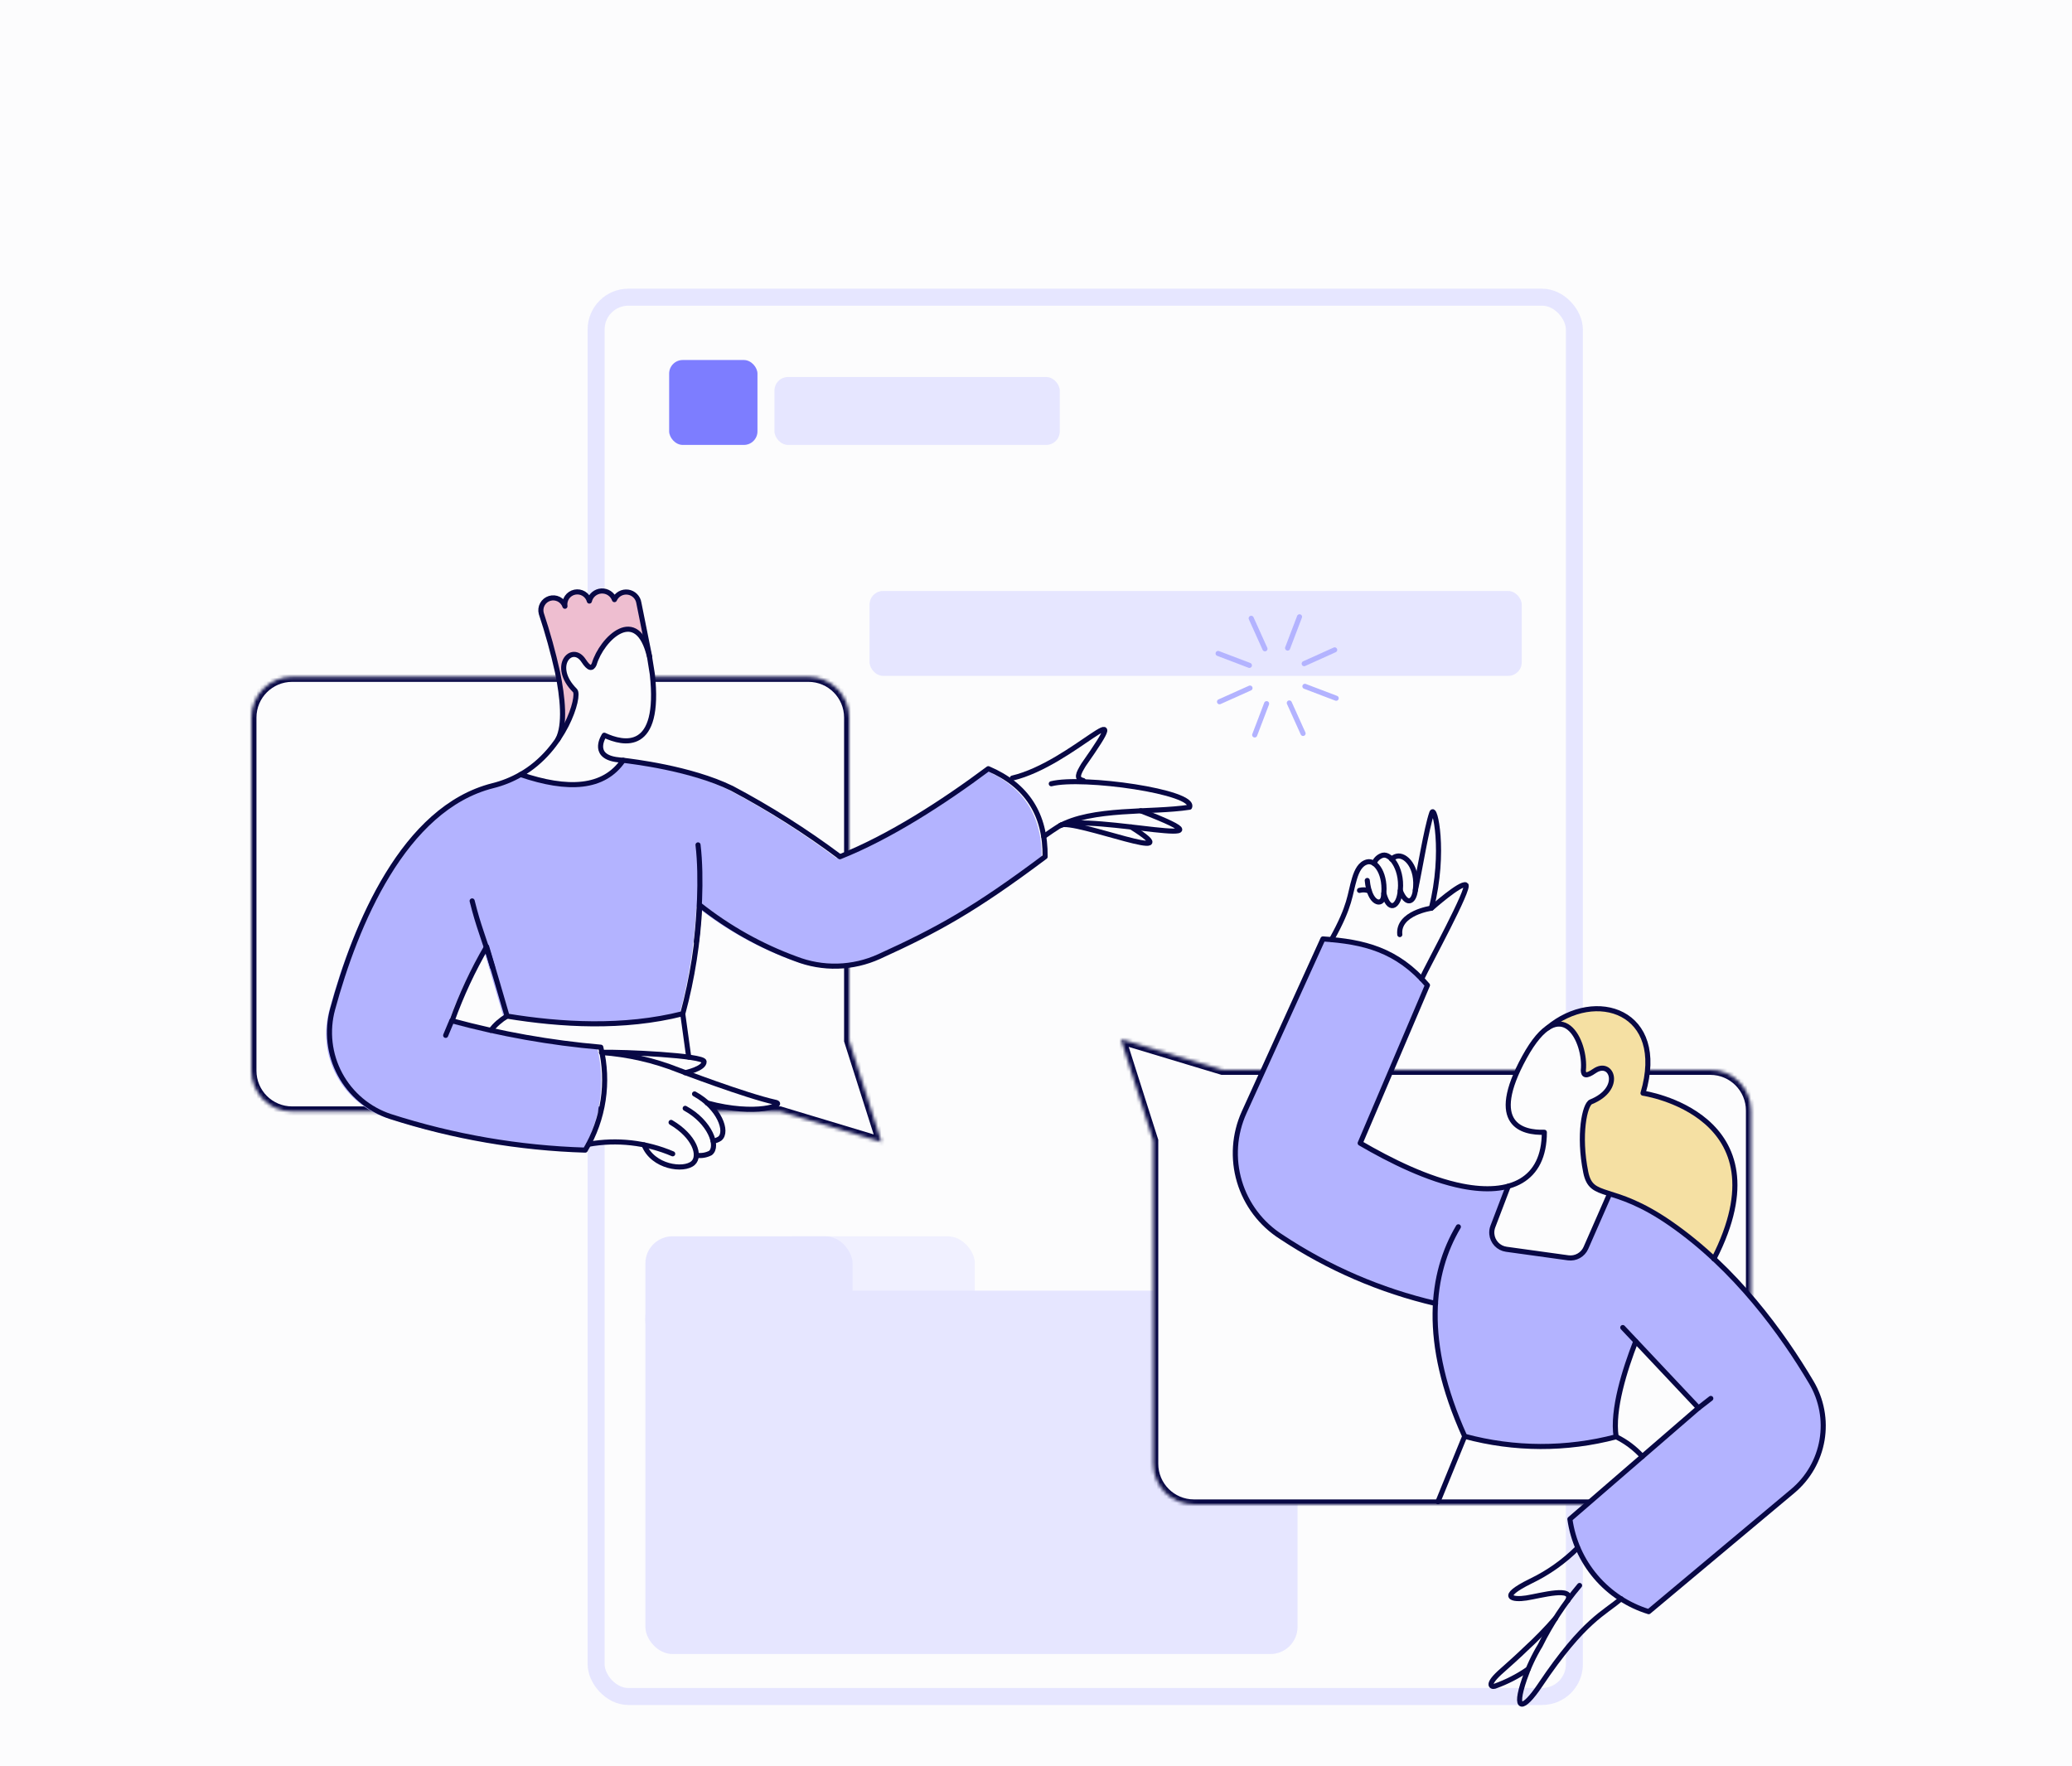 <svg width="610" height="520" viewBox="0 0 610 520" fill="none" xmlns="http://www.w3.org/2000/svg">
<rect width="610" height="520" fill="#FCFCFD"/>
<rect x="175.5" y="87.5" width="288" height="412" rx="9.5" fill="#FCFCFD" stroke="#E6E6FF" stroke-width="5"/>
<rect x="226" y="364" width="61" height="33" rx="8" fill="#F0F0FF"/>
<rect x="190" y="380" width="192" height="107" rx="8" fill="#E6E6FF"/>
<rect x="190" y="364" width="61" height="33" rx="8" fill="#E6E6FF"/>
<mask id="path-5-inside-1_171_1167" fill="white">
<path fill-rule="evenodd" clip-rule="evenodd" d="M503.5 442.975C510.127 442.975 515.5 437.602 515.5 430.975V326.975C515.5 320.347 510.127 314.975 503.5 314.975H359.842L330 305.975L339.5 335.832V430.975C339.5 437.602 344.873 442.975 351.5 442.975H503.5Z"/>
</mask>
<path fill-rule="evenodd" clip-rule="evenodd" d="M503.5 442.975C510.127 442.975 515.5 437.602 515.5 430.975V326.975C515.5 320.347 510.127 314.975 503.5 314.975H359.842L330 305.975L339.5 335.832V430.975C339.5 437.602 344.873 442.975 351.5 442.975H503.5Z" fill="#FCFCFD"/>
<path d="M359.842 314.975L359.409 316.411L359.621 316.475H359.842V314.975ZM330 305.975L330.433 304.539L327.707 303.717L328.571 306.429L330 305.975ZM339.5 335.832H341V335.599L340.929 335.377L339.5 335.832ZM514 430.975C514 436.774 509.299 441.475 503.5 441.475V444.475C510.956 444.475 517 438.431 517 430.975H514ZM514 326.975V430.975H517V326.975H514ZM503.5 316.475C509.299 316.475 514 321.176 514 326.975H517C517 319.519 510.956 313.475 503.5 313.475V316.475ZM359.842 316.475H503.5V313.475H359.842V316.475ZM329.567 307.411L359.409 316.411L360.275 313.539L330.433 304.539L329.567 307.411ZM340.929 335.377L331.429 305.52L328.571 306.429L338.071 336.287L340.929 335.377ZM341 430.975V335.832H338V430.975H341ZM351.5 441.475C345.701 441.475 341 436.774 341 430.975H338C338 438.431 344.044 444.475 351.5 444.475V441.475ZM503.5 441.475H351.5V444.475H503.5V441.475Z" fill="#080845" mask="url(#path-5-inside-1_171_1167)"/>
<path d="M453.5 340.975L454.5 333.475H451L446.5 331.975L444.5 328.475L444 323.475L446.5 316.475L449 310.475L453.5 303.975L457 301.975L460 301.475L463.5 304.475L465.5 308.975L466 312.475V315.975L467 316.475L468.5 315.975L470.5 314.975L472.5 314.475L474.5 315.475V318.475L472.5 321.475L470 323.475L467.5 324.975L466 330.975V338.975L467 345.975L469 348.475L471 350.475L474.5 351.475L470.5 359.475L467 367.975L465 370.475H462.5L452 369.475L443 367.975L440 365.475L439 361.475L442 355.475L444 349.475L450 346.475L453.5 340.975Z" fill="#FCFCFD"/>
<path d="M532.917 407.124C520.335 385.869 497.375 357.947 473.557 351.575L466.887 367.487C466.451 368.467 465.71 369.28 464.774 369.803C463.838 370.327 462.758 370.534 461.695 370.393L443.448 367.821C442.337 367.663 441.312 367.134 440.541 366.32C439.769 365.505 439.296 364.453 439.198 363.335C439.132 362.594 439.233 361.848 439.494 361.151L443.448 349.432C430.764 352.651 411.768 343.188 400.429 336.569L420.248 290.132C416.447 285.724 411.715 282.216 406.393 279.86C401.071 277.503 395.293 276.358 389.475 276.507L366.274 327.53C363.373 333.926 362.88 341.154 364.884 347.886C366.889 354.617 371.256 360.398 377.183 364.165C391.112 373.255 406.477 379.923 422.63 383.888C422.336 397.391 425.276 410.768 431.205 422.903C445.8 426.855 461.176 426.904 475.796 423.046C474.904 414.428 478.745 403.378 481.846 395.274L500.045 414.566L462.184 447.295C463.437 460.027 473.572 470.864 485.337 474.545L527.461 439.053C531.995 435.233 535.03 429.931 536.029 424.086C537.027 418.242 535.925 412.233 532.917 407.124Z" fill="#B3B3FF"/>
<path d="M483.752 321.848C484.572 319.173 485.054 316.402 485.182 313.606C485.753 296.306 468.174 292.311 455.883 302.459C462.6 298.171 466.459 308.652 465.792 315.083C465.792 316.217 466.178 317.275 469.079 315.334C474.177 311.809 477.559 320.527 468.031 324.433C466.221 325.148 464.27 334.104 466.507 345.157C467.364 349.537 469.413 350.172 473.557 351.493C484.956 354.818 496.344 362.846 504.571 370.644C526.343 328.041 483.705 321.848 483.752 321.848Z" fill="#F5E0A3"/>
<path d="M431.205 422.891L423.345 442.137" stroke="#080845" stroke-width="1.5" stroke-linecap="round" stroke-linejoin="round"/>
<path d="M422.63 383.78C406.432 379.999 391.041 373.352 377.183 364.153C371.26 360.382 366.895 354.601 364.891 347.871C362.887 341.141 363.378 333.914 366.274 327.517L389.472 276.45C401.542 277.264 411.311 279.624 420.247 290.072L400.439 336.569C409.348 341.762 420.353 347.245 430.548 349.241C444.529 351.977 454.654 347.606 454.654 333.377C448.318 333.568 437.837 331.233 448.794 311.272C459.751 291.311 467.04 306.759 466.135 315.179C466.183 316.655 466.945 317.036 469.422 315.321C474.52 311.794 477.927 320.587 468.374 324.421C466.569 325.148 464.613 334.094 466.85 345.144C468.557 353.529 474.429 348.236 491.718 360.188C510.922 373.478 524.798 392.714 533.26 407.016C536.287 412.125 537.403 418.142 536.409 423.996C535.414 429.85 532.374 435.161 527.829 438.983L485.382 474.522C479.323 472.658 473.921 469.104 469.812 464.277C465.702 459.45 463.055 453.551 462.181 447.272L500.042 414.543L477.747 390.869" stroke="#080845" stroke-width="1.5" stroke-linecap="round" stroke-linejoin="round"/>
<path d="M404.529 254.216C404.73 253.645 405.064 253.13 405.503 252.713C405.942 252.295 406.474 251.988 407.054 251.817C409.577 251.15 413.293 256.438 412.102 263.25C411.487 266.949 408.887 268.619 407.408 263.042" stroke="#080845" stroke-width="1.5" stroke-linecap="round" stroke-linejoin="round"/>
<path d="M409.672 252.96C410.093 252.544 410.62 252.245 411.196 252.102C413.726 251.453 417.58 255.294 416.675 262.202C416.204 265.79 414.047 266.665 412.247 262.23" stroke="#080845" stroke-width="1.5" stroke-linecap="round" stroke-linejoin="round"/>
<path d="M392.047 276.592C397.716 266.397 397.282 263.539 398.764 258.679C399.476 256.345 400.474 254.286 402.525 253.772C405.033 253.141 408.224 257.391 407.289 264.053C406.903 266.811 403.195 266.244 402.525 259.241" stroke="#080845" stroke-width="1.5" stroke-linecap="round" stroke-linejoin="round"/>
<path d="M418.534 288.214C420.344 284.26 432.974 261.194 431.539 260.535C429.972 259.813 421.44 267.395 421.44 267.395C421.44 267.395 411.435 268.776 412.102 275.168" stroke="#080845" stroke-width="1.5" stroke-linecap="round" stroke-linejoin="round"/>
<path d="M421.392 267.395C425.585 250.769 422.395 236.805 421.535 239.287C419.91 244.001 417.914 256.588 416.676 262.155" stroke="#080845" stroke-width="1.5" stroke-linecap="round" stroke-linejoin="round"/>
<path d="M400.242 262.155C401.193 261.899 402.202 261.959 403.116 262.328" stroke="#080845" stroke-width="1.5" stroke-linecap="round" stroke-linejoin="round"/>
<path d="M481.561 394.973C478.37 403.167 474.558 415.125 475.794 423.033C461.175 426.891 445.798 426.842 431.203 422.89C418.579 394.925 421.246 374.824 429.345 361.209" stroke="#080845" stroke-width="1.5" stroke-linecap="round" stroke-linejoin="round"/>
<path d="M455.623 302.669C469.692 290.84 490.887 297.627 483.706 321.861C483.706 321.861 526.331 328.054 504.572 370.644" stroke="#080845" stroke-width="1.5" stroke-linecap="round" stroke-linejoin="round"/>
<path d="M475.796 423.023C478.714 424.453 481.333 426.425 483.514 428.835" stroke="#080845" stroke-width="1.5" stroke-linecap="round" stroke-linejoin="round"/>
<path d="M473.842 351.575L466.887 367.439C466.451 368.42 465.71 369.233 464.774 369.756C463.838 370.28 462.757 370.487 461.694 370.345L443.448 367.82C442.337 367.663 441.312 367.134 440.54 366.319C439.768 365.505 439.295 364.453 439.198 363.335C439.131 362.594 439.232 361.847 439.494 361.151L444.019 349.288" stroke="#080845" stroke-width="1.5" stroke-linecap="round" stroke-linejoin="round"/>
<path d="M465.029 466.814C460.475 472.203 456.588 478.122 453.452 484.441C451.564 487.554 450.014 490.86 448.831 494.303C445.478 504.016 448.297 503.776 453.404 496.161C466.385 476.804 472.508 474.913 477.224 470.721" stroke="#080845" stroke-width="1.5" stroke-linecap="round" stroke-linejoin="round"/>
<path d="M449.88 491.444C446.831 493.553 443.517 495.25 440.023 496.489C439.021 496.76 437.453 495.968 442.31 491.773C443.358 490.868 447.691 486.956 449.17 485.484C452.263 482.651 455.193 479.645 457.946 476.48" stroke="#080845" stroke-width="1.5" stroke-linecap="round" stroke-linejoin="round"/>
<path d="M461.552 471.245C463.601 466.958 453.691 469.806 449.356 470.493C445.45 471.105 440.831 470.358 450.642 465.538C455.765 463.079 460.436 459.773 464.458 455.76" stroke="#080845" stroke-width="1.5" stroke-linecap="round" stroke-linejoin="round"/>
<path d="M500.045 414.553L503.666 411.742" stroke="#080845" stroke-width="1.5" stroke-linecap="round" stroke-linejoin="round"/>
<mask id="path-26-inside-2_171_1167" fill="white">
<path fill-rule="evenodd" clip-rule="evenodd" d="M86 199.261C79.373 199.261 74 204.634 74 211.261V315.261C74 321.888 79.373 327.261 86 327.261H229.658L259.5 336.261L250 306.404V211.261C250 204.634 244.627 199.261 238 199.261H86Z"/>
</mask>
<path fill-rule="evenodd" clip-rule="evenodd" d="M86 199.261C79.373 199.261 74 204.634 74 211.261V315.261C74 321.888 79.373 327.261 86 327.261H229.658L259.5 336.261L250 306.404V211.261C250 204.634 244.627 199.261 238 199.261H86Z" fill="#FCFCFD"/>
<path d="M229.658 327.261L230.091 325.825L229.879 325.761H229.658V327.261ZM259.5 336.261L259.067 337.697L261.793 338.519L260.929 335.806L259.5 336.261ZM250 306.404H248.5V306.637L248.571 306.859L250 306.404ZM75.5 211.261C75.5 205.462 80.201 200.761 86 200.761V197.761C78.544 197.761 72.5 203.805 72.5 211.261H75.5ZM75.5 315.261V211.261H72.5V315.261H75.5ZM86 325.761C80.201 325.761 75.5 321.06 75.5 315.261H72.5C72.5 322.717 78.544 328.761 86 328.761V325.761ZM229.658 325.761H86V328.761H229.658V325.761ZM259.933 334.825L230.091 325.825L229.225 328.697L259.067 337.697L259.933 334.825ZM248.571 306.859L258.071 336.716L260.929 335.806L251.429 305.949L248.571 306.859ZM248.5 211.261V306.404H251.5V211.261H248.5ZM238 200.761C243.799 200.761 248.5 205.462 248.5 211.261H251.5C251.5 203.805 245.456 197.761 238 197.761V200.761ZM86 200.761H238V197.761H86V200.761Z" fill="#080845" mask="url(#path-26-inside-2_171_1167)"/>
<path d="M177.5 317.761V309.761L186.5 310.261H193L201.5 311.261L206 311.761L208 312.261L205 314.761L203 316.261L216.5 321.261L225 324.261L229 324.761L225.5 326.261L220.5 327.261L212.5 325.761L208 324.761L211 327.261L213.5 331.761L212.5 334.761L210 336.261V337.261L209.5 339.761L206 340.261L205 340.761L203 343.761H197L191.5 340.261L189.5 337.761L184.5 336.261L173.5 337.261L176 330.761L177.5 317.761Z" fill="#FCFCFD"/>
<path d="M292.035 238.003C292.743 238.003 293.421 237.722 293.921 237.222C294.422 236.721 294.703 236.043 294.703 235.335C294.703 234.628 294.422 233.949 293.921 233.449C293.421 232.948 292.743 232.667 292.035 232.667C291.327 232.667 290.649 232.948 290.149 233.449C289.648 233.949 289.367 234.628 289.367 235.335C289.367 236.043 289.648 236.721 290.149 237.222C290.649 237.722 291.327 238.003 292.035 238.003Z" fill="#E6E6FF"/>
<path d="M309.5 230.761C318.647 228.427 352.205 233.144 350.204 237.67C338.723 239.425 321.49 237.69 311.568 243.386C310.901 243.77 308.559 245.392 307.28 246.292" stroke="#080845" stroke-width="1.5" stroke-linecap="round" stroke-linejoin="round"/>
<path d="M298.038 229.094C315.856 224.901 335.579 201.558 319 225.187C317.428 227.807 316.665 229.284 318.905 229.808" stroke="#080845" stroke-width="1.5" stroke-linecap="round" stroke-linejoin="round"/>
<path d="M312.236 243.006C321.288 239.433 368.785 251.391 335.818 238.718" stroke="#080845" stroke-width="1.5" stroke-linecap="round" stroke-linejoin="round"/>
<path d="M312.284 242.958C316.045 240.952 352.064 255.495 333.008 243.482" stroke="#080845" stroke-width="1.5" stroke-linecap="round" stroke-linejoin="round"/>
<path d="M173.271 336.904C181.626 335.402 190.239 336.379 198.044 339.715" stroke="#080845" stroke-width="1.5" stroke-linecap="round" stroke-linejoin="round"/>
<path d="M197.568 330.473C204.524 334.57 206.372 340.324 204.047 342.431C201.322 344.895 192.185 343.622 189.612 337.095" stroke="#080845" stroke-width="1.5" stroke-linecap="round" stroke-linejoin="round"/>
<path d="M247.253 252.248L251.064 254.963" stroke="#080845" stroke-width="1.5" stroke-linecap="round" stroke-linejoin="round"/>
<path d="M178 222.761L182 224.261H182.5L182 226.761L177 229.261L172 230.761L165.5 231.261L157 229.261L154 228.261L155.5 226.761L162 220.261C162.4 219.861 165.167 216.428 166.5 214.761L168.5 209.261L169.5 204.261L168.5 202.761L167.5 201.261L166.5 199.261V197.261V194.761L167 193.761L168.5 192.761L171.5 194.261L173.5 196.761L175 195.761L176 192.761L178 189.261L181 186.761L186 185.261L188 186.761L190 189.261L192.5 198.261V204.761L191.5 212.261L191 214.761L188 217.261L185 217.761H182L178 216.761V217.261L177 220.261L178 222.761Z" fill="#FCFCFD"/>
<path d="M152.263 228.453C149.698 229.926 146.94 231.033 144.069 231.74C117.819 238.362 103.67 272.711 96.918 297.532C95.163 303.968 95.944 310.832 99.099 316.709C102.254 322.587 107.544 327.03 113.877 329.125C132.458 335.103 151.787 338.439 171.296 339.034C176.732 329.923 178.374 319.043 175.87 308.735C161.073 307.454 146.421 304.853 132.088 300.962C134.805 293.39 138.21 286.083 142.261 279.132C145.826 291.14 144.462 286.514 148.279 299.58C164 302.153 182.532 303.296 200.016 298.865C202.823 288.42 204.5 277.703 205.018 266.899C213.53 273.645 223.066 278.984 233.266 282.715C237.193 284.249 241.387 284.981 245.601 284.866C249.815 284.752 253.963 283.794 257.801 282.048C275.009 274.21 285.766 268.328 306.68 252.654C306.823 240.22 301.296 231.55 289.958 226.738C276.619 236.695 260.802 246.89 246.272 252.654C236.202 245.125 225.563 238.387 214.451 232.503C202.21 226.538 185.009 224.594 182.484 224.261C174.661 233.438 167.252 232.854 152.263 228.453Z" fill="#B3B3FF"/>
<path d="M188.182 177.598C188.105 176.794 187.761 176.038 187.205 175.451C186.649 174.865 185.913 174.481 185.114 174.36C184.314 174.24 183.498 174.39 182.794 174.787C182.089 175.183 181.538 175.804 181.227 176.55H180.751C180.506 175.776 180.01 175.106 179.341 174.646C178.673 174.186 177.869 173.962 177.059 174.011C176.249 174.06 175.478 174.379 174.869 174.916C174.261 175.453 173.849 176.178 173.7 176.976H173.509C173.264 176.08 172.685 175.311 171.891 174.829C171.097 174.346 170.148 174.186 169.239 174.381C168.33 174.576 167.531 175.112 167.005 175.878C166.479 176.644 166.266 177.583 166.411 178.501C166.127 177.579 165.488 176.807 164.634 176.356C163.781 175.905 162.784 175.811 161.861 176.095C160.939 176.379 160.167 177.018 159.716 177.872C159.265 178.725 159.171 179.722 159.455 180.645C161.332 186.294 162.922 192.034 164.219 197.843C165.792 205.465 166.601 213.659 164.219 217.902C168.936 210.994 170.127 204.039 169.365 203.276C162.028 196.038 168.507 189.27 171.889 194.463C173.509 196.94 174.462 196.94 174.986 195.513C177.178 188.079 187.611 177.791 191.284 193.462L188.182 177.598Z" fill="#EEBED0"/>
<path d="M174.94 195.509C177.131 188.077 187.612 177.786 191.238 193.46L192.048 198.51C194.572 221.578 183.615 219.138 177.898 216.47C177.898 216.47 173.902 222.38 181.221 223.606C182.394 223.802 183.191 223.819 183.477 223.857C177.76 232.242 167.179 232.766 153.273 228.049C166.204 220.723 170.858 204.899 169.281 203.324C162.009 196.073 168.418 189.32 171.805 194.511C173.423 196.99 174.283 196.94 174.902 195.606L174.94 195.509Z" stroke="#080845" stroke-width="1.5" stroke-linecap="round" stroke-linejoin="round"/>
<path d="M153.263 228.047C150.698 229.519 147.94 230.626 145.069 231.334C118.819 237.956 104.67 272.304 97.918 297.125C96.163 303.561 96.944 310.425 100.099 316.303C103.254 322.18 108.544 326.624 114.877 328.718C133.458 334.696 152.787 338.032 172.296 338.627C177.732 329.517 179.374 318.637 176.87 308.328C162.074 307.047 147.421 304.446 133.088 300.555C135.805 292.983 139.21 285.676 143.261 278.726C146.826 290.734 145.462 286.107 149.279 299.173C165 301.746 183.532 302.889 201.016 298.459C203.823 288.013 205.5 277.296 206.018 266.492C214.53 273.238 224.066 278.578 234.266 282.309C238.193 283.843 242.387 284.574 246.601 284.459C250.815 284.345 254.963 283.387 258.801 281.642C276.009 273.804 286.766 267.921 307.68 252.248C307.823 239.814 302.296 231.143 290.958 226.331C277.619 236.288 261.802 246.483 247.272 252.248C237.202 244.718 226.563 237.981 215.451 232.096C203.21 226.131 186.009 224.188 183.484 223.854" stroke="#080845" stroke-width="1.5" stroke-linecap="round" stroke-linejoin="round"/>
<path d="M201.723 326.328C209.059 330.34 211.637 337.531 209.155 339.477C207.896 340.133 206.459 340.367 205.057 340.144" stroke="#080845" stroke-width="1.5" stroke-linecap="round" stroke-linejoin="round"/>
<path d="M204.479 322.088C211.816 326.1 214.381 333.274 211.911 335.237C211.319 335.619 210.654 335.875 209.958 335.989" stroke="#080845" stroke-width="1.5" stroke-linecap="round" stroke-linejoin="round"/>
<path d="M177.083 309.845C183.276 309.655 207.197 310.75 207.287 312.561C207.39 314.657 201.713 315.848 201.713 315.848" stroke="#080845" stroke-width="1.5" stroke-linecap="round" stroke-linejoin="round"/>
<path d="M177.13 309.892C184.91 310.454 192.558 312.207 199.807 315.085C199.807 315.085 219.444 322.607 228.341 324.566C231.299 325.215 222.824 328.71 208.191 324.756" stroke="#080845" stroke-width="1.5" stroke-linecap="round" stroke-linejoin="round"/>
<path d="M149.261 299.173C147.43 300.267 145.815 301.688 144.497 303.365" stroke="#080845" stroke-width="1.5" stroke-linecap="round" stroke-linejoin="round"/>
<path d="M200.998 298.459L202.761 311.227" stroke="#080845" stroke-width="1.5" stroke-linecap="round" stroke-linejoin="round"/>
<path d="M191.28 193.46L188.088 177.548C187.971 176.737 187.594 175.986 187.013 175.409C186.432 174.831 185.68 174.457 184.868 174.344C184.057 174.231 183.231 174.384 182.514 174.781C181.798 175.178 181.229 175.797 180.895 176.545C180.612 175.763 180.084 175.094 179.39 174.637C178.696 174.179 177.873 173.958 177.043 174.006C176.213 174.055 175.421 174.37 174.784 174.904C174.148 175.439 173.701 176.165 173.51 176.974C173.261 176.069 172.676 175.293 171.874 174.805C171.072 174.317 170.114 174.154 169.196 174.349C168.278 174.543 167.468 175.081 166.933 175.852C166.398 176.623 166.178 177.57 166.317 178.498C166.012 177.601 165.369 176.859 164.525 176.428C163.681 175.998 162.703 175.913 161.798 176.192C160.893 176.471 160.132 177.092 159.677 177.923C159.222 178.754 159.109 179.729 159.361 180.642C161.238 186.291 162.828 192.031 164.125 197.84C165.675 205.362 166.485 213.431 164.223 217.719" stroke="#080845" stroke-width="1.5" stroke-linecap="round" stroke-linejoin="round"/>
<path d="M133.015 300.507L131.205 304.842" stroke="#080845" stroke-width="1.5" stroke-linecap="round" stroke-linejoin="round"/>
<path d="M145 284.761C142 274.761 141 273.261 139 265.261" stroke="#080845" stroke-width="1.5" stroke-linecap="round" stroke-linejoin="round"/>
<path d="M205 277.261C205.667 271.928 206.7 258.761 205.5 248.761" stroke="#080845" stroke-width="1.5" stroke-linecap="round" stroke-linejoin="round"/>
<rect x="256" y="174" width="192" height="25" rx="4" fill="#E6E6FF"/>
<rect x="228" y="111" width="84" height="20" rx="4" fill="#E6E6FF"/>
<rect x="197" y="106" width="26" height="25" rx="4" fill="#7D7DFF"/>
<path d="M358.613 192.399L367.82 195.904" stroke="#B3B3FF" stroke-width="1.5" stroke-linecap="round" stroke-linejoin="round"/>
<path d="M384.164 202.079L393.371 205.585" stroke="#B3B3FF" stroke-width="1.5" stroke-linecap="round" stroke-linejoin="round"/>
<path d="M382.581 181.603L379.076 190.81" stroke="#B3B3FF" stroke-width="1.5" stroke-linecap="round" stroke-linejoin="round"/>
<path d="M372.888 207.182L369.383 216.388" stroke="#B3B3FF" stroke-width="1.5" stroke-linecap="round" stroke-linejoin="round"/>
<path d="M368.353 182.048L372.405 191.031" stroke="#B3B3FF" stroke-width="1.5" stroke-linecap="round" stroke-linejoin="round"/>
<path d="M379.575 206.968L383.626 215.95" stroke="#B3B3FF" stroke-width="1.5" stroke-linecap="round" stroke-linejoin="round"/>
<path d="M392.933 191.344L383.95 195.396" stroke="#B3B3FF" stroke-width="1.5" stroke-linecap="round" stroke-linejoin="round"/>
<path d="M368.001 202.591L359.028 206.615" stroke="#B3B3FF" stroke-width="1.5" stroke-linecap="round" stroke-linejoin="round"/>
</svg>
